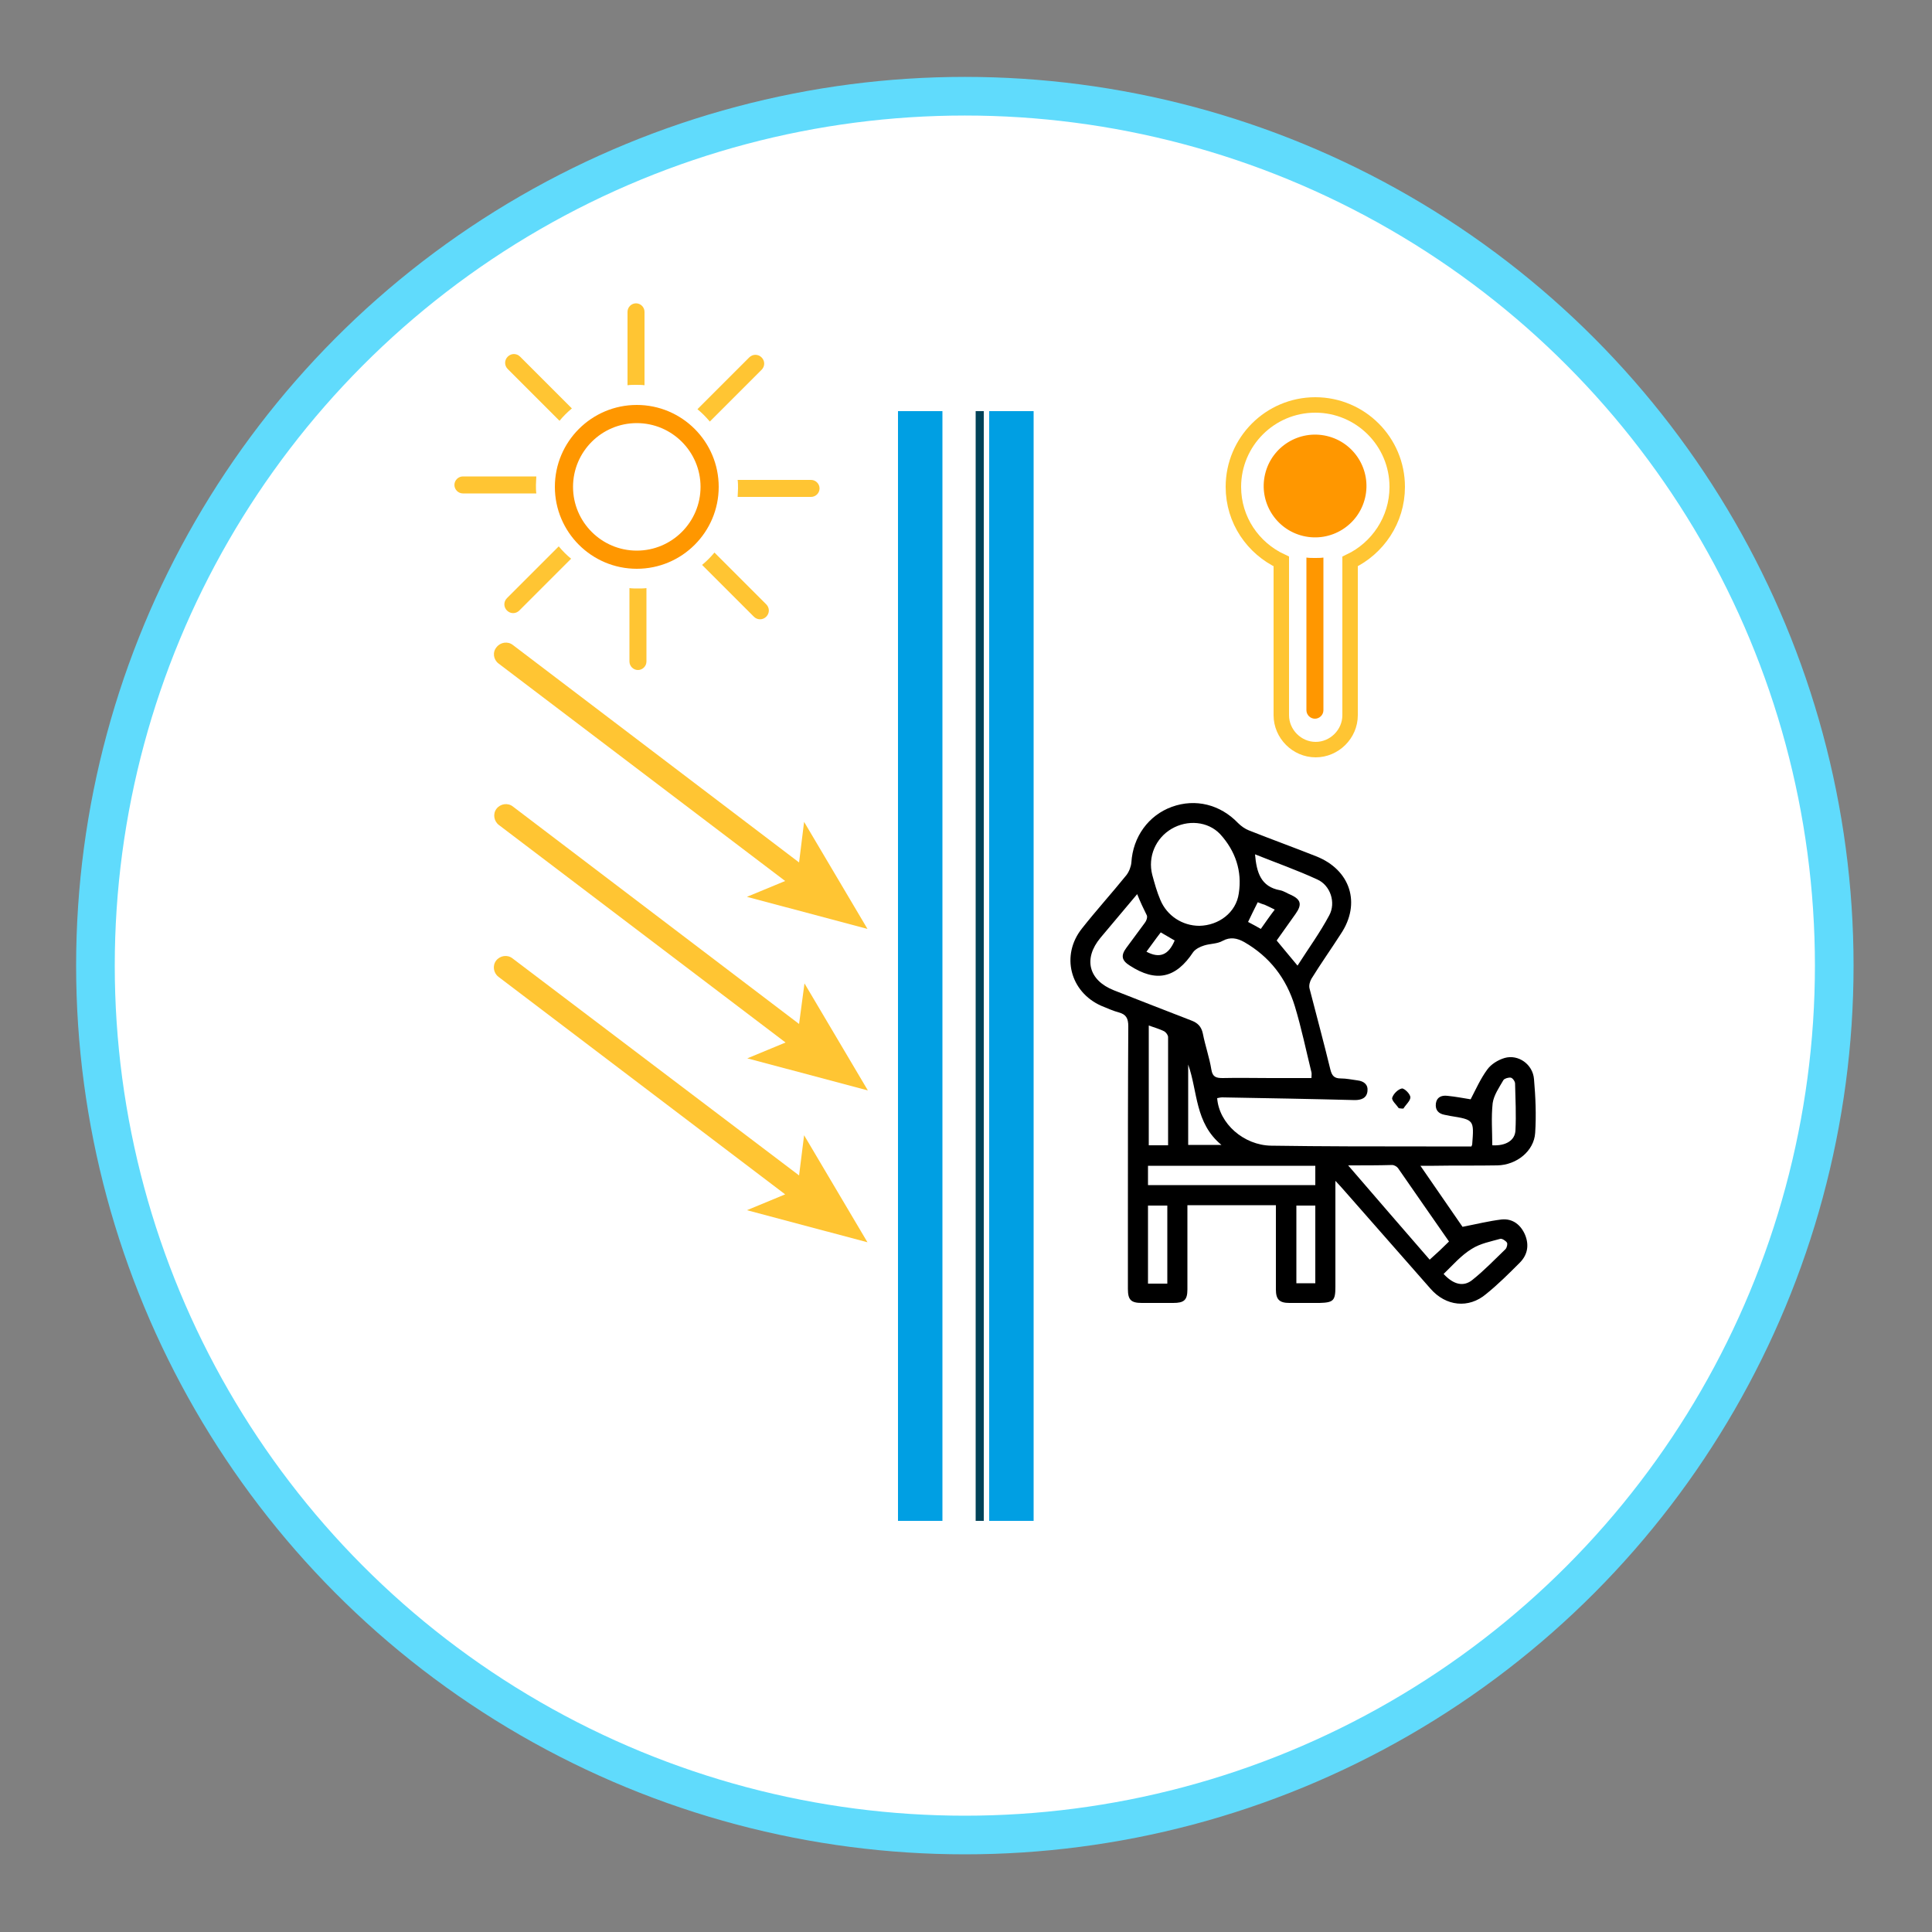 <?xml version="1.0" encoding="utf-8"?>
<!-- Generator: Adobe Illustrator 27.5.0, SVG Export Plug-In . SVG Version: 6.00 Build 0)  -->
<svg version="1.1" id="Layer_1" xmlns="http://www.w3.org/2000/svg" xmlns:xlink="http://www.w3.org/1999/xlink" x="0px" y="0px"
	 viewBox="0 0 500 500" style="enable-background:new 0 0 500 500;" xml:space="preserve">
<rect x="0" y="0" width="500" height="500" fill="#808080" stroke="none"/>
<style type="text/css">
	.st0{fill:#FFFFFF;stroke:#60DBFC;stroke-width:10;stroke-linecap:round;stroke-miterlimit:10;}
	.st1{fill:#009FE3;}
	.st2{fill:#FFC533;}
	.st3{fill:#FF9700;}
	.st4{fill:none;stroke:#FFC533;stroke-width:4;stroke-miterlimit:10;}
	.st5{fill:#024359;}
</style>
<g>
	<circle class="st0" cx="249.7" cy="249.9" r="225"/>
	<path class="st1" d="M243.9,393.6h-11.5V106.4h11.5V393.6z M267.5,106.4H256v287.2h11.5V106.4z"/>
	<path d="M315,284.2c0.5,6.6,6.9,12.2,14,12.3c13.4,0.2,26.8,0.2,40.1,0.2c3.9,0,7.9,0,11.7,0c0.1-0.3,0.2-0.4,0.2-0.5
		c0.5-6.4,0.5-6.4-5.7-7.4c-0.5-0.1-1-0.2-1.5-0.3c-1.5-0.3-2.4-1.2-2.2-2.9c0.2-1.6,1.4-2.2,3-2c2.1,0.2,4.1,0.6,6,0.9
		c1.4-2.7,2.6-5.4,4.3-7.7c1-1.4,2.8-2.5,4.5-3c3.5-1,7.3,1.6,7.6,5.5c0.4,4.6,0.6,9.3,0.3,13.9c-0.3,4.7-4.8,8.3-9.8,8.4
		c-5.5,0.1-10.9,0-16.4,0.1c-1,0-1.9,0-3.5,0c4,5.8,7.6,11,10.9,15.8c3.6-0.7,6.8-1.5,10.1-1.9c2.9-0.3,5,1.4,6.1,4
		c1.1,2.7,0.6,5.2-1.4,7.2c-2.8,2.8-5.6,5.6-8.7,8.1c-4.5,3.8-10.4,3.2-14.4-1.4c-7.5-8.5-15-17.1-22.5-25.6c-0.5-0.6-1-1.1-2.1-2.3
		c0,1.5,0,2.4,0,3.2c0,8.1,0,16.2,0,24.2c0,3.6-0.5,4.1-4.1,4.2c-2.6,0-5.2,0-7.8,0c-2.6,0-3.5-0.9-3.5-3.5c0-6.3,0-12.6,0-18.9
		c0-0.9,0-1.8,0-2.9c-7.7,0-15.1,0-22.9,0c0,4.1,0,8,0,11.9c0,3.3,0,6.6,0,9.9c0,2.8-0.9,3.5-3.7,3.5c-2.7,0-5.4,0-8.1,0
		c-2.8,0-3.6-0.8-3.6-3.6c0-6.4,0-12.8,0-19.2c0-16.2,0-32.5,0.1-48.8c0-2.1-0.6-3.1-2.5-3.6c-1.5-0.4-3-1.1-4.5-1.7
		c-8.1-3.6-10.5-13.1-5-20c3.7-4.7,7.7-9.1,11.5-13.8c0.7-0.9,1.2-2.2,1.3-3.3c0.4-6.6,4.4-12.2,10.5-14.4s12.5-0.6,17.1,4.2
		c0.8,0.8,1.8,1.5,2.8,1.9c5.8,2.3,11.6,4.4,17.4,6.7c8.9,3.5,11.7,12.2,6.4,20.1c-2.5,3.9-5.2,7.7-7.6,11.6
		c-0.4,0.7-0.7,1.7-0.5,2.5c1.8,7,3.7,14,5.4,21c0.4,1.6,1,2.3,2.7,2.3c1.4,0,2.8,0.3,4.3,0.5c1.7,0.2,2.8,1.1,2.6,2.8
		c-0.2,1.8-1.6,2.3-3.3,2.3c-11.4-0.3-22.9-0.5-34.3-0.7C315.9,284,315.5,284.1,315,284.2z M294.3,231.4c-3.3,3.9-6.4,7.6-9.5,11.3
		c-4.5,5.4-3.1,11,3.5,13.6c6.6,2.6,13.3,5.2,20,7.8c1.6,0.6,2.6,1.5,3,3.4c0.6,3.1,1.7,6.2,2.2,9.3c0.3,1.9,1.2,2.2,2.9,2.2
		c4.1-0.1,8.2,0,12.4,0c3.5,0,7,0,10.6,0c0-0.7,0.1-1.1,0-1.5c-1.4-5.7-2.6-11.5-4.3-17.1c-2.2-7.2-6.5-12.8-13.1-16.6
		c-1.8-1-3.6-1.4-5.6-0.3c-1.4,0.8-3.3,0.7-4.8,1.2c-1,0.3-2.2,0.9-2.8,1.7c-4.5,6.8-9.6,7.9-16.4,3.5c-2.1-1.3-2.4-2.6-0.9-4.6
		c1.6-2.2,3.2-4.3,4.8-6.5c0.4-0.5,0.7-1.4,0.5-1.9C295.9,235.1,295.1,233.4,294.3,231.4z M310.4,239.6c5-0.1,9.5-3.4,10.2-8.4
		c0.9-5.8-0.9-11-4.8-15.3c-3.2-3.4-8.5-3.8-12.6-1.4c-4.1,2.4-6.2,7.2-5,11.9c0.6,2.2,1.2,4.4,2.1,6.5
		C302,237,306,239.6,310.4,239.6z M335.8,249.9c2.8-4.4,5.8-8.5,8.2-13c1.8-3.3,0.3-7.8-3.1-9.3c-5.2-2.4-10.6-4.3-16.1-6.5
		c0.4,4.7,1.5,8.4,6.5,9.3c1,0.2,1.8,0.8,2.8,1.2c2.6,1.2,2.9,2.5,1.2,4.9c-1.6,2.3-3.3,4.6-4.9,6.9
		C332.2,245.6,333.9,247.6,335.8,249.9z M340.4,301.7c-14.5,0-28.8,0-43.3,0c0,1.7,0,3.2,0,5c14.5,0,28.8,0,43.3,0
		C340.4,305,340.4,303.4,340.4,301.7z M348.9,301.6c7.2,8.4,14.1,16.3,21.1,24.4c1.8-1.6,3.4-3.1,5-4.7c-4.5-6.4-8.8-12.7-13.2-19
		c-0.3-0.4-1-0.8-1.5-0.8C356.8,301.6,353.1,301.6,348.9,301.6z M302.3,296.4c0-9.5,0-18.8,0-28c0-0.5-0.5-1.2-1-1.5
		c-1.2-0.6-2.6-1-4-1.5c0,10.5,0,20.7,0,31C298.9,296.4,300.4,296.4,302.3,296.4z M302.1,332.2c0-6.9,0-13.5,0-20.2
		c-1.7,0-3.3,0-5,0c0,6.8,0,13.5,0,20.2C298.9,332.2,300.4,332.2,302.1,332.2z M340.4,312c-1.7,0-3.2,0-4.9,0c0,6.8,0,13.4,0,20.1
		c1.7,0,3.3,0,4.9,0C340.4,325.4,340.4,318.8,340.4,312z M373.6,329.7c2.6,2.8,5.2,3.4,7.5,1.5c3-2.4,5.7-5.2,8.5-7.9
		c0.4-0.4,0.6-1.4,0.4-1.7c-0.3-0.5-1.3-1.1-1.7-1c-2.5,0.7-5.2,1.2-7.4,2.6C378.1,324.9,376,327.4,373.6,329.7z M386.2,296.4
		c3.4,0.2,5.9-1.2,6-3.9c0.2-4,0-8.1-0.1-12.1c0-0.5-0.6-1.4-1.1-1.5c-0.6-0.1-1.6,0.2-1.9,0.6c-1.1,1.9-2.5,3.9-2.8,6
		C385.9,289.2,386.2,292.8,386.2,296.4z M307.5,275.5c0,6.9,0,13.9,0,20.8c2.8,0,5.4,0,8.6,0C309.2,290.6,310,282.5,307.5,275.5z
		 M325.5,233.5c-0.9,1.8-1.7,3.4-2.5,5.1c1.2,0.6,2.2,1.2,3.3,1.8c1.2-1.7,2.3-3.3,3.6-5c-1-0.5-1.8-0.9-2.5-1.2
		C326.8,234,326.2,233.8,325.5,233.5z M296.7,246.3c3.4,1.8,5.7,0.9,7.3-2.9c-1.2-0.7-2.4-1.4-3.6-2.1
		C299,243.1,297.9,244.7,296.7,246.3z M363.2,286.9c0.6-1,1.8-2,1.8-2.9s-1.6-2.4-2.2-2.3c-1,0.2-2.2,1.4-2.5,2.4
		c-0.2,0.7,1.1,1.8,1.7,2.7C362.5,286.9,362.9,286.9,363.2,286.9z"/>
	<g>
		<path class="st2" d="M206.8,265l-74.1-56.3c-1.3-1-3.2-0.7-4.2,0.6s-0.7,3.2,0.6,4.2l74.2,56.3l-9.9,4.1l31.2,8.3l-16.4-27.7
			L206.8,265z"/>
		<path class="st2" d="M206.8,304.2L132.6,248c-1.3-1-3.2-0.7-4.2,0.6c-1,1.3-0.7,3.2,0.6,4.2l74.2,56.3l-9.9,4.1l31.2,8.3
			l-16.4-27.7L206.8,304.2z"/>
		<path class="st2" d="M129,171.7l74.2,56.3l-9.9,4.1l31.2,8.3l-16.4-27.7l-1.3,10.5l-74.1-56.3c-1.3-1-3.2-0.7-4.2,0.6
			C127.4,168.8,127.7,170.7,129,171.7z"/>
	</g>
	<g>
		<path class="st3" d="M164.8,104.8c-11.7,0-21.2,9.5-21.2,21.2s9.5,21.2,21.2,21.2c11.7,0,21.2-9.5,21.2-21.2
			S176.5,104.8,164.8,104.8z M164.8,142.5c-9.1,0-16.5-7.4-16.5-16.5s7.4-16.5,16.5-16.5s16.5,7.4,16.5,16.5
			S173.9,142.5,164.8,142.5z"/>
		<path class="st2" d="M166.8,99.7v-19c0-1.2-1-2.2-2.2-2.2s-2.2,1-2.2,2.2v19c0.7-0.1,1.5-0.1,2.2-0.1S166.1,99.6,166.8,99.7z"/>
		<path class="st2" d="M144.8,108.9c1-1.2,2-2.2,3.2-3.2l-13.4-13.4c-0.9-0.9-2.3-0.9-3.2,0s-0.9,2.3,0,3.2L144.8,108.9z"/>
		<path class="st2" d="M138.7,125.5c0-0.8,0.1-1.5,0.1-2.2h-19c-1.2,0-2.2,1-2.2,2.2s1,2.2,2.2,2.2h19
			C138.7,127,138.7,126.3,138.7,125.5z"/>
		<path class="st2" d="M162.9,152.2v19c0,1.2,1,2.2,2.2,2.2s2.2-1,2.2-2.2v-19c-0.7,0.1-1.5,0.1-2.2,0.1S163.6,152.3,162.9,152.2z"
			/>
		<path class="st2" d="M184.9,143c-1,1.2-2,2.2-3.2,3.2l13.4,13.4c0.9,0.9,2.3,0.9,3.2,0c0.9-0.9,0.9-2.3,0-3.2L184.9,143z"/>
		<path class="st2" d="M191,126.4c0,0.8-0.1,1.5-0.1,2.2h19c1.2,0,2.2-1,2.2-2.2s-1-2.2-2.2-2.2h-19C191,124.9,191,125.6,191,126.4z
			"/>
		<path class="st2" d="M147.8,144.6c-1.2-1-2.2-2-3.2-3.2l-13.4,13.4c-0.9,0.9-0.9,2.3,0,3.2c0.9,0.9,2.3,0.9,3.2,0L147.8,144.6z"/>
		<path class="st2" d="M180.5,105.9c1.2,1,2.2,2,3.2,3.2l13.4-13.4c0.9-0.9,0.9-2.3,0-3.2c-0.9-0.9-2.3-0.9-3.2,0L180.5,105.9z"/>
	</g>
	<g>
		
			<ellipse transform="matrix(0.23 -0.973 0.973 0.23 139.863 428.001)" class="st3" cx="340.3" cy="125.6" rx="13.3" ry="13.3"/>
		<path class="st4" d="M361.6,126c0-11.7-9.5-21.2-21.2-21.2c-11.7,0-21.2,9.5-21.2,21.2c0,8.6,5.1,15.9,12.4,19.3v39.8
			c0,4.8,4,8.9,8.9,8.9c4.8,0,8.9-4,8.9-8.9v-39.8C356.5,141.9,361.6,134.6,361.6,126z"/>
		<path class="st3" d="M338.1,144.3v39.5c0,1.2,1,2.2,2.2,2.2s2.2-1,2.2-2.2v-39.5c-0.7,0.1-1.5,0.1-2.2,0.1
			S338.8,144.4,338.1,144.3z"/>
	</g>
	<rect x="252.5" y="106.4" class="st5" width="2.1" height="287.2"/>
</g>
</svg>
